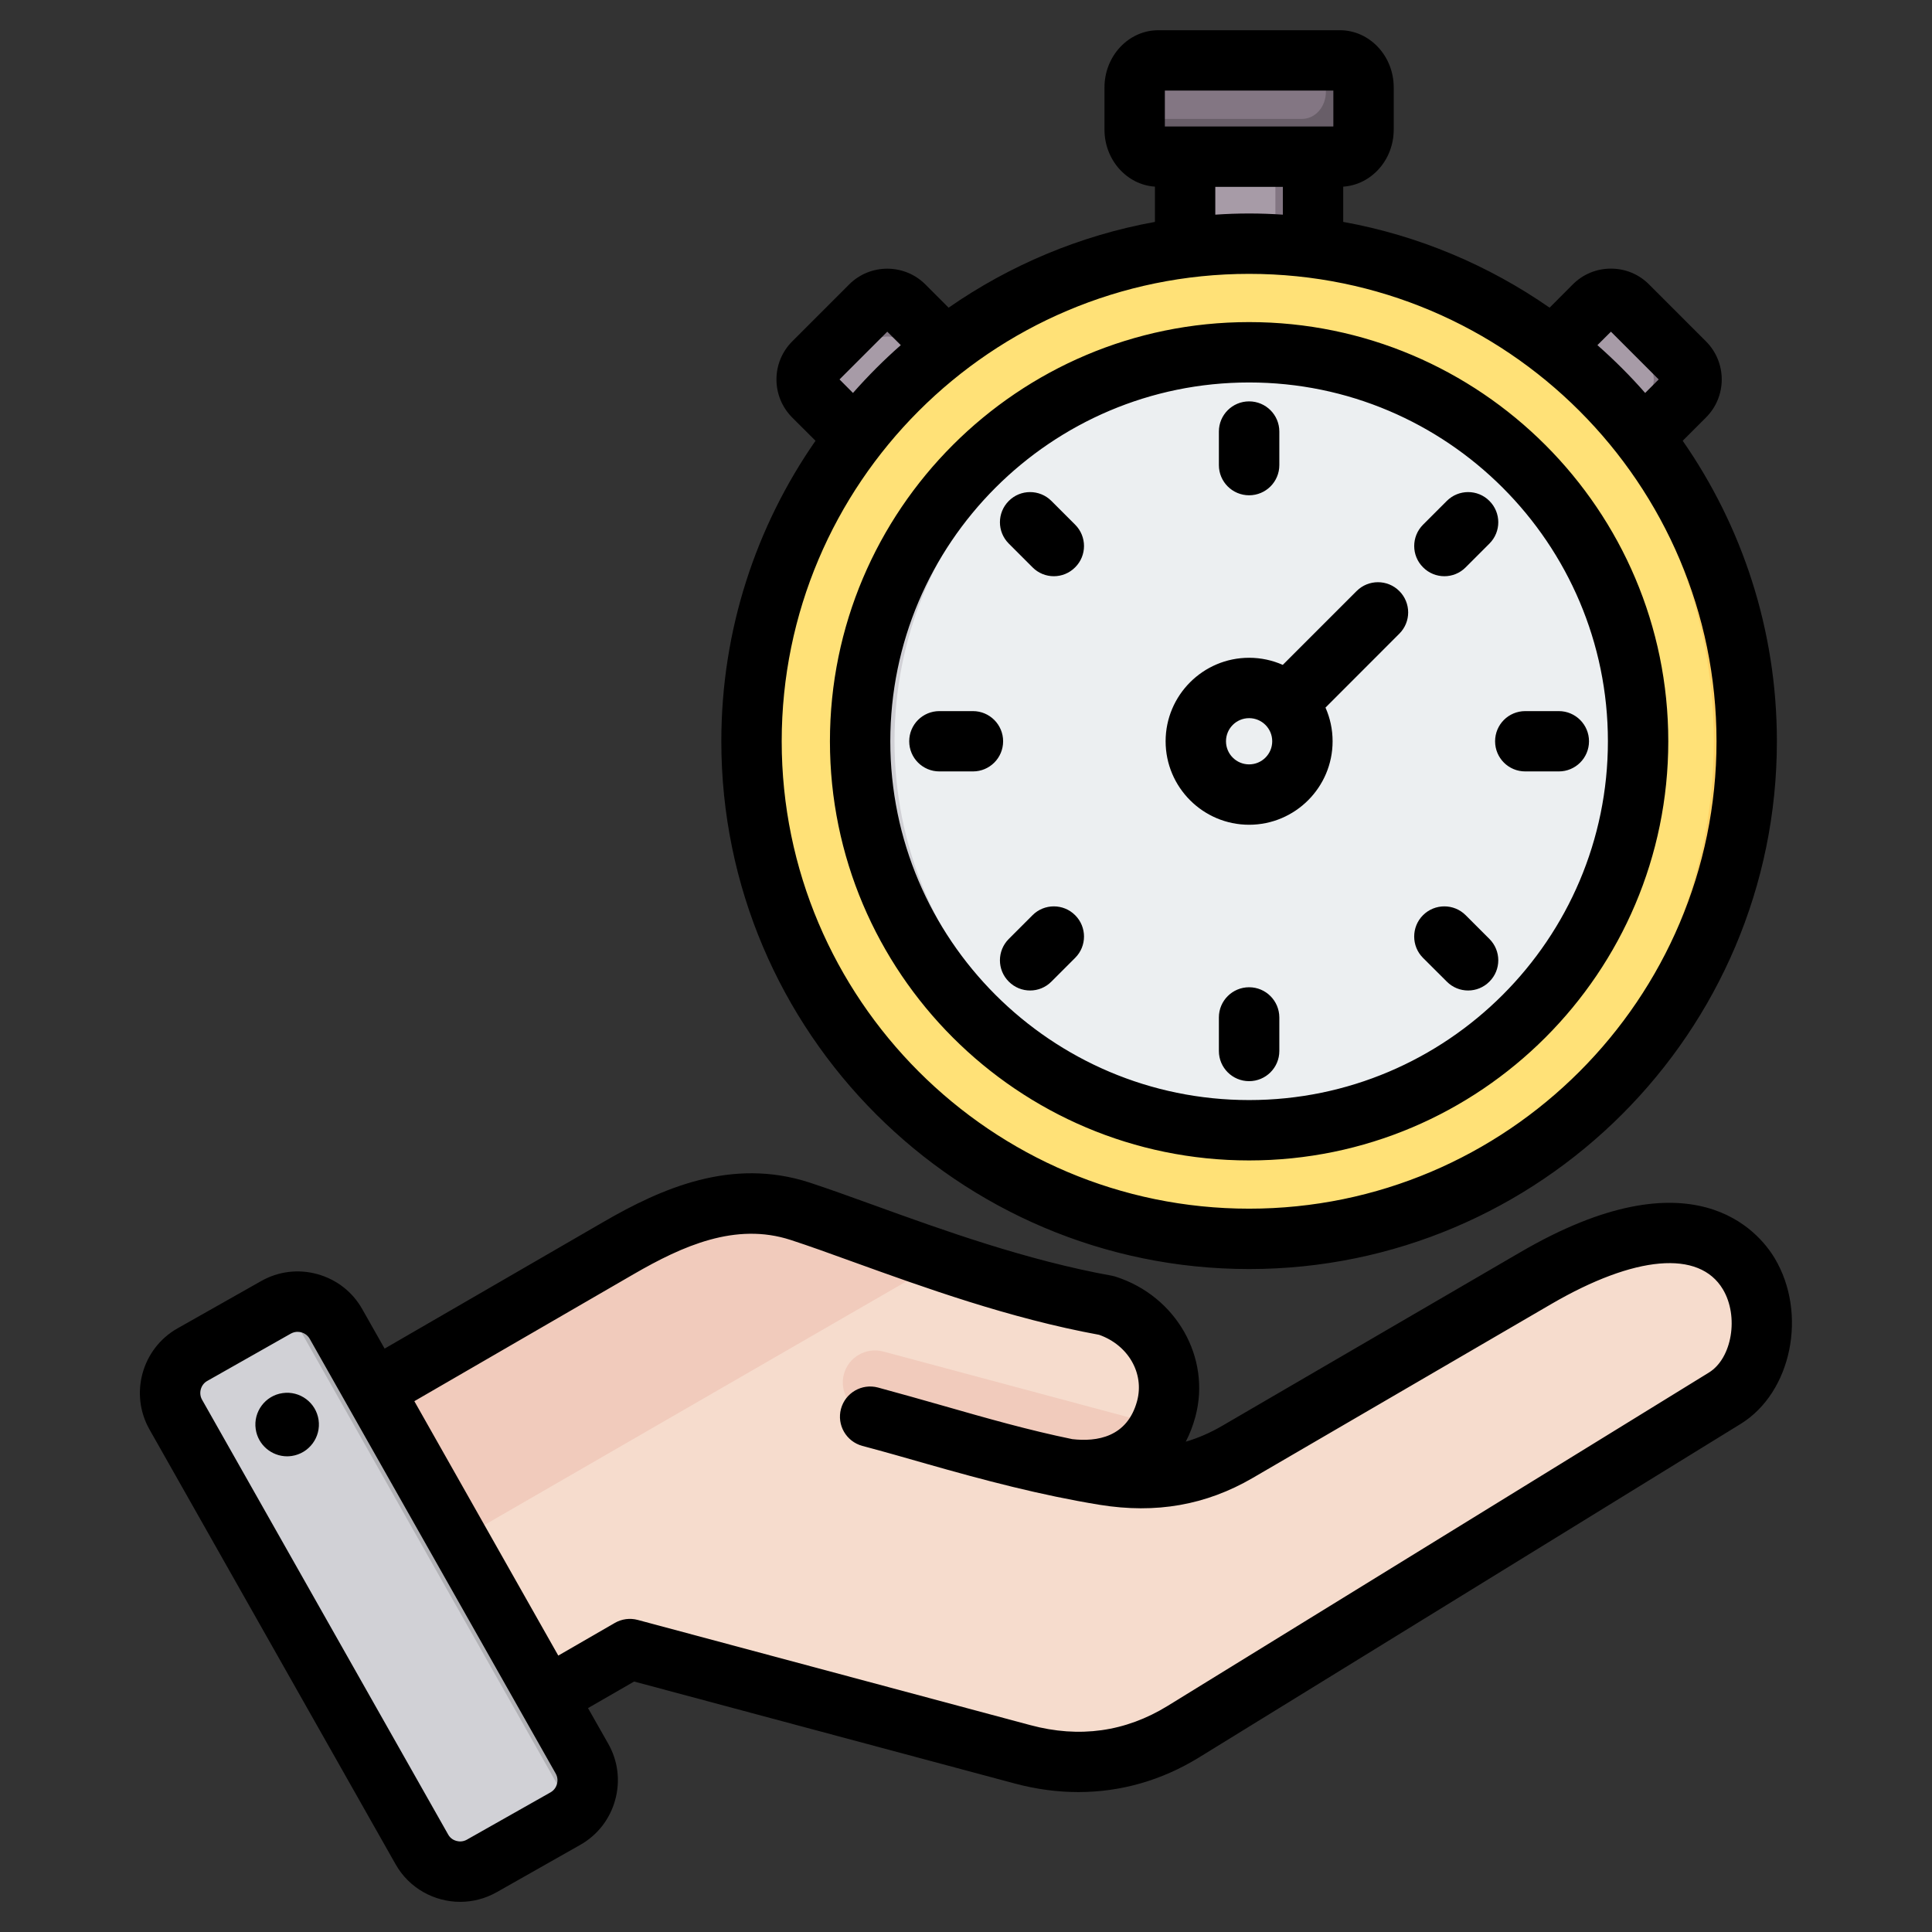 <svg width="28" height="28" viewBox="0 0 28 28" fill="none" xmlns="http://www.w3.org/2000/svg">
<rect x="0" y="0" width="28" height="28" fill="#333333" stroke="none"/>
<path fill-rule="evenodd" clip-rule="evenodd" d="M4.451 20.648L8.928 18.054C9.768 17.567 10.622 17.222 11.546 17.522C12.575 17.856 14.257 18.573 15.972 18.882C16.608 19.088 17.005 19.726 16.832 20.372C16.659 21.018 16.112 21.351 15.342 21.232L15.941 21.328C16.628 21.438 17.259 21.344 17.86 20.994L22.164 18.487C25.51 16.538 26.002 19.536 24.889 20.221L17.078 25.031C16.36 25.473 15.573 25.576 14.758 25.358L9.093 23.84L6.994 25.051C6.591 25.284 6.072 25.145 5.839 24.742L4.142 21.803C3.91 21.4 4.048 20.881 4.451 20.648Z" fill="#F6DCCD"/>
<path fill-rule="evenodd" clip-rule="evenodd" d="M16.73 20.64C16.49 21.108 15.997 21.334 15.342 21.232C14.414 20.987 13.487 20.735 12.559 20.487C12.311 20.42 12.164 20.165 12.23 19.916C12.297 19.668 12.552 19.521 12.8 19.587L16.73 20.64ZM4.451 20.648L8.928 18.054C9.768 17.567 10.622 17.222 11.546 17.522C12.097 17.701 12.834 17.989 13.664 18.266L4.991 23.273L4.142 21.803C3.91 21.4 4.048 20.881 4.451 20.648Z" fill="#F1CBBC"/>
<path fill-rule="evenodd" clip-rule="evenodd" d="M4.971 19.357L8.521 25.631C8.693 25.934 8.585 26.323 8.282 26.495L7.074 27.178C6.771 27.35 6.382 27.242 6.21 26.939L2.66 20.665C2.488 20.362 2.596 19.973 2.899 19.801L4.107 19.118C4.41 18.946 4.799 19.054 4.971 19.357Z" fill="#D1D1D6"/>
<path fill-rule="evenodd" clip-rule="evenodd" d="M6.836 23.668L7.465 24.779L8.086 25.877C8.257 26.18 8.15 26.567 7.848 26.74L8.28 26.495C8.583 26.324 8.691 25.935 8.519 25.632L7.896 24.53L6.644 22.318L5.39 20.103L4.969 19.358C4.82 19.095 4.508 18.98 4.23 19.065L4.96 20.354L6.212 22.567L6.836 23.668L6.836 23.668Z" fill="#B1B1B5"/>
<path d="M19.03 1.573H17.176V5.588H19.03V1.573Z" fill="#A79BA7"/>
<path d="M19.031 1.573H18.484V5.588H19.031V1.573Z" fill="#837683"/>
<path fill-rule="evenodd" clip-rule="evenodd" d="M16.789 2.27H19.419C19.608 2.27 19.763 2.094 19.763 1.877V1.268C19.763 1.051 19.608 0.875 19.419 0.875H16.789C16.6 0.875 16.445 1.051 16.445 1.268V1.877C16.445 2.094 16.6 2.27 16.789 2.27Z" fill="#837683"/>
<path fill-rule="evenodd" clip-rule="evenodd" d="M16.789 2.27H19.419C19.608 2.27 19.763 2.094 19.763 1.877V1.268C19.763 1.051 19.608 0.875 19.419 0.875H19.216V1.33C19.216 1.547 19.062 1.723 18.872 1.723H16.445V1.877C16.445 2.094 16.6 2.27 16.789 2.27Z" fill="#685E68"/>
<path fill-rule="evenodd" clip-rule="evenodd" d="M23.59 4.43L24.415 5.256C24.549 5.389 24.549 5.608 24.415 5.741L22.864 7.292L21.553 5.981L23.104 4.43C23.238 4.297 23.456 4.297 23.59 4.43Z" fill="#A79BA7"/>
<path fill-rule="evenodd" clip-rule="evenodd" d="M23.589 4.43L24.414 5.256C24.548 5.389 24.548 5.608 24.414 5.741L22.863 7.292L22.59 7.019L23.867 5.741C24.001 5.608 24.001 5.389 23.867 5.256L23.073 4.461L23.104 4.43C23.237 4.297 23.455 4.297 23.589 4.43Z" fill="#837683"/>
<path fill-rule="evenodd" clip-rule="evenodd" d="M11.792 5.256L12.617 4.43C12.751 4.297 12.969 4.297 13.103 4.43L14.654 5.981L13.343 7.292L11.792 5.741C11.658 5.608 11.658 5.389 11.792 5.256Z" fill="#A79BA7"/>
<path fill-rule="evenodd" clip-rule="evenodd" d="M11.792 5.256L12.617 4.43C12.751 4.297 12.969 4.297 13.103 4.43L14.654 5.981L14.38 6.255L13.103 4.977C12.969 4.844 12.751 4.844 12.617 4.977L11.822 5.772L11.792 5.741C11.658 5.608 11.658 5.389 11.792 5.256Z" fill="#837683"/>
<path d="M18.104 17.954C22.086 17.954 25.315 14.726 25.315 10.743C25.315 6.761 22.086 3.532 18.104 3.532C14.121 3.532 10.893 6.761 10.893 10.743C10.893 14.726 14.121 17.954 18.104 17.954Z" fill="#FFE177"/>
<path fill-rule="evenodd" clip-rule="evenodd" d="M18.104 3.532C22.087 3.532 25.315 6.761 25.315 10.743C25.315 14.726 22.087 17.954 18.104 17.954C18.024 17.954 17.945 17.953 17.865 17.95C21.737 17.824 24.838 14.646 24.838 10.743C24.838 6.841 21.737 3.663 17.865 3.537C17.945 3.534 18.024 3.532 18.104 3.532Z" fill="#FFD064"/>
<path d="M18.103 16.359C21.204 16.359 23.719 13.845 23.719 10.743C23.719 7.641 21.204 5.127 18.103 5.127C15.001 5.127 12.486 7.641 12.486 10.743C12.486 13.845 15.001 16.359 18.103 16.359Z" fill="#ECEFF1"/>
<path fill-rule="evenodd" clip-rule="evenodd" d="M18.103 5.127C18.183 5.127 18.262 5.129 18.341 5.132C15.35 5.257 12.964 7.721 12.964 10.743C12.964 13.765 15.35 16.229 18.341 16.354C18.262 16.357 18.183 16.36 18.103 16.36C15.001 16.36 12.486 13.845 12.486 10.743C12.486 7.641 15.001 5.127 18.103 5.127Z" fill="#D1D1D6"/>
<path fill-rule="evenodd" clip-rule="evenodd" d="M18.438 10.743C18.438 10.558 18.288 10.408 18.103 10.408C17.918 10.408 17.768 10.558 17.768 10.743C17.768 10.928 17.918 11.078 18.103 11.078C18.288 11.078 18.438 10.928 18.438 10.743ZM20.28 8.566C20.451 8.737 20.451 9.014 20.28 9.184L19.21 10.255C19.276 10.404 19.313 10.569 19.313 10.743C19.313 11.41 18.77 11.953 18.103 11.953C17.436 11.953 16.893 11.41 16.893 10.743C16.893 10.076 17.436 9.533 18.103 9.533C18.277 9.533 18.442 9.57 18.591 9.636L19.661 8.566C19.832 8.395 20.109 8.395 20.28 8.566ZM14.101 10.306H13.614C13.373 10.306 13.177 10.501 13.177 10.743C13.177 10.985 13.373 11.18 13.614 11.18H14.101C14.342 11.18 14.538 10.985 14.538 10.743C14.538 10.502 14.342 10.306 14.101 10.306ZM18.103 14.308C17.861 14.308 17.665 14.504 17.665 14.745V15.232C17.665 15.473 17.861 15.669 18.103 15.669C18.345 15.669 18.541 15.473 18.541 15.232V14.745C18.54 14.504 18.345 14.308 18.103 14.308ZM22.105 11.18H22.592C22.833 11.18 23.029 10.985 23.029 10.743C23.029 10.502 22.833 10.306 22.592 10.306H22.105C21.863 10.306 21.668 10.501 21.668 10.743C21.668 10.985 21.863 11.18 22.105 11.18ZM14.964 8.222C15.049 8.308 15.161 8.351 15.273 8.351C15.385 8.351 15.497 8.308 15.582 8.222C15.753 8.052 15.753 7.775 15.582 7.604L15.238 7.26C15.067 7.089 14.79 7.089 14.62 7.26C14.449 7.431 14.449 7.707 14.62 7.878L14.964 8.222ZM14.964 13.264L14.62 13.608C14.449 13.779 14.449 14.056 14.62 14.226C14.705 14.312 14.817 14.355 14.929 14.355C15.041 14.355 15.153 14.312 15.238 14.226L15.582 13.882C15.753 13.712 15.753 13.434 15.582 13.264C15.412 13.093 15.134 13.093 14.964 13.264ZM21.242 13.264C21.071 13.093 20.794 13.093 20.623 13.264C20.453 13.434 20.453 13.712 20.623 13.882L20.968 14.226C21.053 14.312 21.165 14.355 21.277 14.355C21.389 14.355 21.501 14.312 21.586 14.226C21.757 14.056 21.757 13.779 21.586 13.608L21.242 13.264ZM20.933 8.351C21.045 8.351 21.157 8.308 21.242 8.222L21.586 7.878C21.757 7.707 21.757 7.431 21.586 7.26C21.416 7.089 21.139 7.089 20.968 7.26L20.624 7.604C20.453 7.775 20.453 8.052 20.624 8.222C20.709 8.308 20.821 8.351 20.933 8.351ZM18.103 7.178C18.345 7.178 18.541 6.982 18.541 6.741V6.254C18.541 6.013 18.345 5.817 18.103 5.817C17.861 5.817 17.665 6.013 17.665 6.254V6.741C17.665 6.982 17.861 7.178 18.103 7.178ZM23.303 10.743C23.303 13.611 20.97 15.943 18.103 15.943C15.235 15.943 12.903 13.611 12.903 10.743C12.903 7.876 15.235 5.543 18.103 5.543C20.97 5.543 23.303 7.876 23.303 10.743ZM24.178 10.743C24.178 14.093 21.453 16.818 18.103 16.818C14.753 16.818 12.028 14.093 12.028 10.743C12.028 7.393 14.753 4.668 18.103 4.668C21.453 4.668 24.178 7.393 24.178 10.743ZM12.362 5.695C12.578 5.45 12.809 5.218 13.055 5.002L12.859 4.807L12.167 5.499L12.362 5.695ZM17.613 3.111C17.775 3.1 17.939 3.094 18.103 3.094C18.267 3.094 18.43 3.1 18.592 3.111V2.708H17.613V3.111ZM16.882 1.833H19.324L19.324 1.313H16.882L16.882 1.833ZM23.151 5.002C23.396 5.218 23.628 5.449 23.843 5.695L24.039 5.499L23.347 4.807L23.151 5.002ZM24.877 10.743C24.877 14.478 21.838 17.517 18.103 17.517C14.368 17.517 11.329 14.478 11.329 10.743C11.329 7.008 14.368 3.969 18.103 3.969C21.838 3.969 24.877 7.008 24.877 10.743ZM10.454 10.743C10.454 9.126 10.959 7.625 11.819 6.388L11.482 6.052C11.335 5.904 11.253 5.708 11.253 5.499C11.253 5.291 11.335 5.094 11.482 4.947L12.307 4.122C12.611 3.818 13.107 3.818 13.411 4.122L13.748 4.459C14.629 3.847 15.643 3.415 16.738 3.216V2.705C16.331 2.678 16.007 2.318 16.007 1.878V1.268C16.007 0.81 16.357 0.438 16.788 0.438H19.418C19.849 0.438 20.199 0.81 20.199 1.268V1.877C20.199 2.318 19.875 2.678 19.467 2.705V3.216C20.562 3.414 21.577 3.847 22.458 4.459L22.794 4.122C22.942 3.974 23.138 3.893 23.347 3.893C23.555 3.893 23.752 3.974 23.899 4.122L24.724 4.947C25.029 5.252 25.029 5.747 24.724 6.051L24.387 6.388C25.247 7.625 25.752 9.126 25.752 10.743C25.752 14.96 22.32 18.392 18.103 18.392C13.886 18.392 10.454 14.96 10.454 10.743ZM24.969 18.685C24.626 18.112 23.695 18.193 22.479 18.901L18.156 21.419C17.478 21.814 16.753 21.941 15.938 21.809C15.084 21.67 14.257 21.451 13.425 21.214C13.125 21.128 12.814 21.039 12.498 20.955C12.264 20.892 12.126 20.652 12.188 20.419C12.251 20.185 12.491 20.047 12.724 20.109C13.047 20.196 13.362 20.286 13.665 20.372C14.304 20.555 14.907 20.727 15.54 20.857C15.894 20.898 16.338 20.832 16.48 20.303C16.587 19.902 16.351 19.494 15.929 19.345C14.629 19.107 13.379 18.654 12.372 18.291C12.022 18.164 11.72 18.055 11.458 17.97C10.66 17.711 9.892 18.056 9.182 18.467L6.005 20.307L8.091 23.994L8.91 23.521C9.01 23.463 9.13 23.447 9.242 23.477L14.933 25.002C15.643 25.193 16.311 25.099 16.921 24.724L24.767 19.892C25.102 19.686 25.204 19.077 24.969 18.685ZM8.054 25.704C8.089 25.766 8.08 25.825 8.072 25.855C8.064 25.885 8.041 25.941 7.979 25.976L6.766 26.662C6.704 26.697 6.645 26.688 6.615 26.68C6.585 26.672 6.529 26.649 6.495 26.587L2.928 20.285C2.875 20.191 2.909 20.067 3.003 20.014L4.216 19.327C4.251 19.308 4.284 19.302 4.312 19.302C4.335 19.302 4.354 19.306 4.367 19.309C4.397 19.318 4.453 19.341 4.488 19.402L8.054 25.704ZM25.226 20.637C25.965 20.183 26.2 19.038 25.72 18.235C25.487 17.847 24.534 16.692 22.039 18.145L17.715 20.663C17.542 20.764 17.366 20.841 17.185 20.894C17.243 20.783 17.29 20.661 17.325 20.53C17.553 19.677 17.048 18.787 16.173 18.504C16.155 18.498 16.135 18.493 16.116 18.489C14.878 18.266 13.653 17.824 12.67 17.468C12.327 17.344 12.003 17.227 11.728 17.137C10.601 16.772 9.587 17.222 8.744 17.71L5.574 19.545L5.249 18.971C5.108 18.722 4.878 18.543 4.601 18.466C4.324 18.389 4.034 18.425 3.785 18.566L2.572 19.252C2.057 19.544 1.875 20.201 2.166 20.716L5.733 27.018C5.93 27.367 6.295 27.563 6.67 27.563C6.849 27.563 7.03 27.518 7.197 27.424L8.41 26.737C8.659 26.596 8.838 26.366 8.915 26.089C8.992 25.812 8.957 25.522 8.816 25.273L8.522 24.755L9.19 24.37L14.707 25.848C15.017 25.931 15.325 25.972 15.629 25.972C16.243 25.972 16.837 25.803 17.379 25.469L25.226 20.637ZM4.617 20.578C4.58 20.327 4.346 20.153 4.095 20.19C3.844 20.226 3.669 20.461 3.706 20.712C3.739 20.941 3.937 21.106 4.161 21.106C4.183 21.106 4.206 21.104 4.228 21.101C4.479 21.064 4.654 20.83 4.617 20.578Z" fill="black"/>
</svg>
